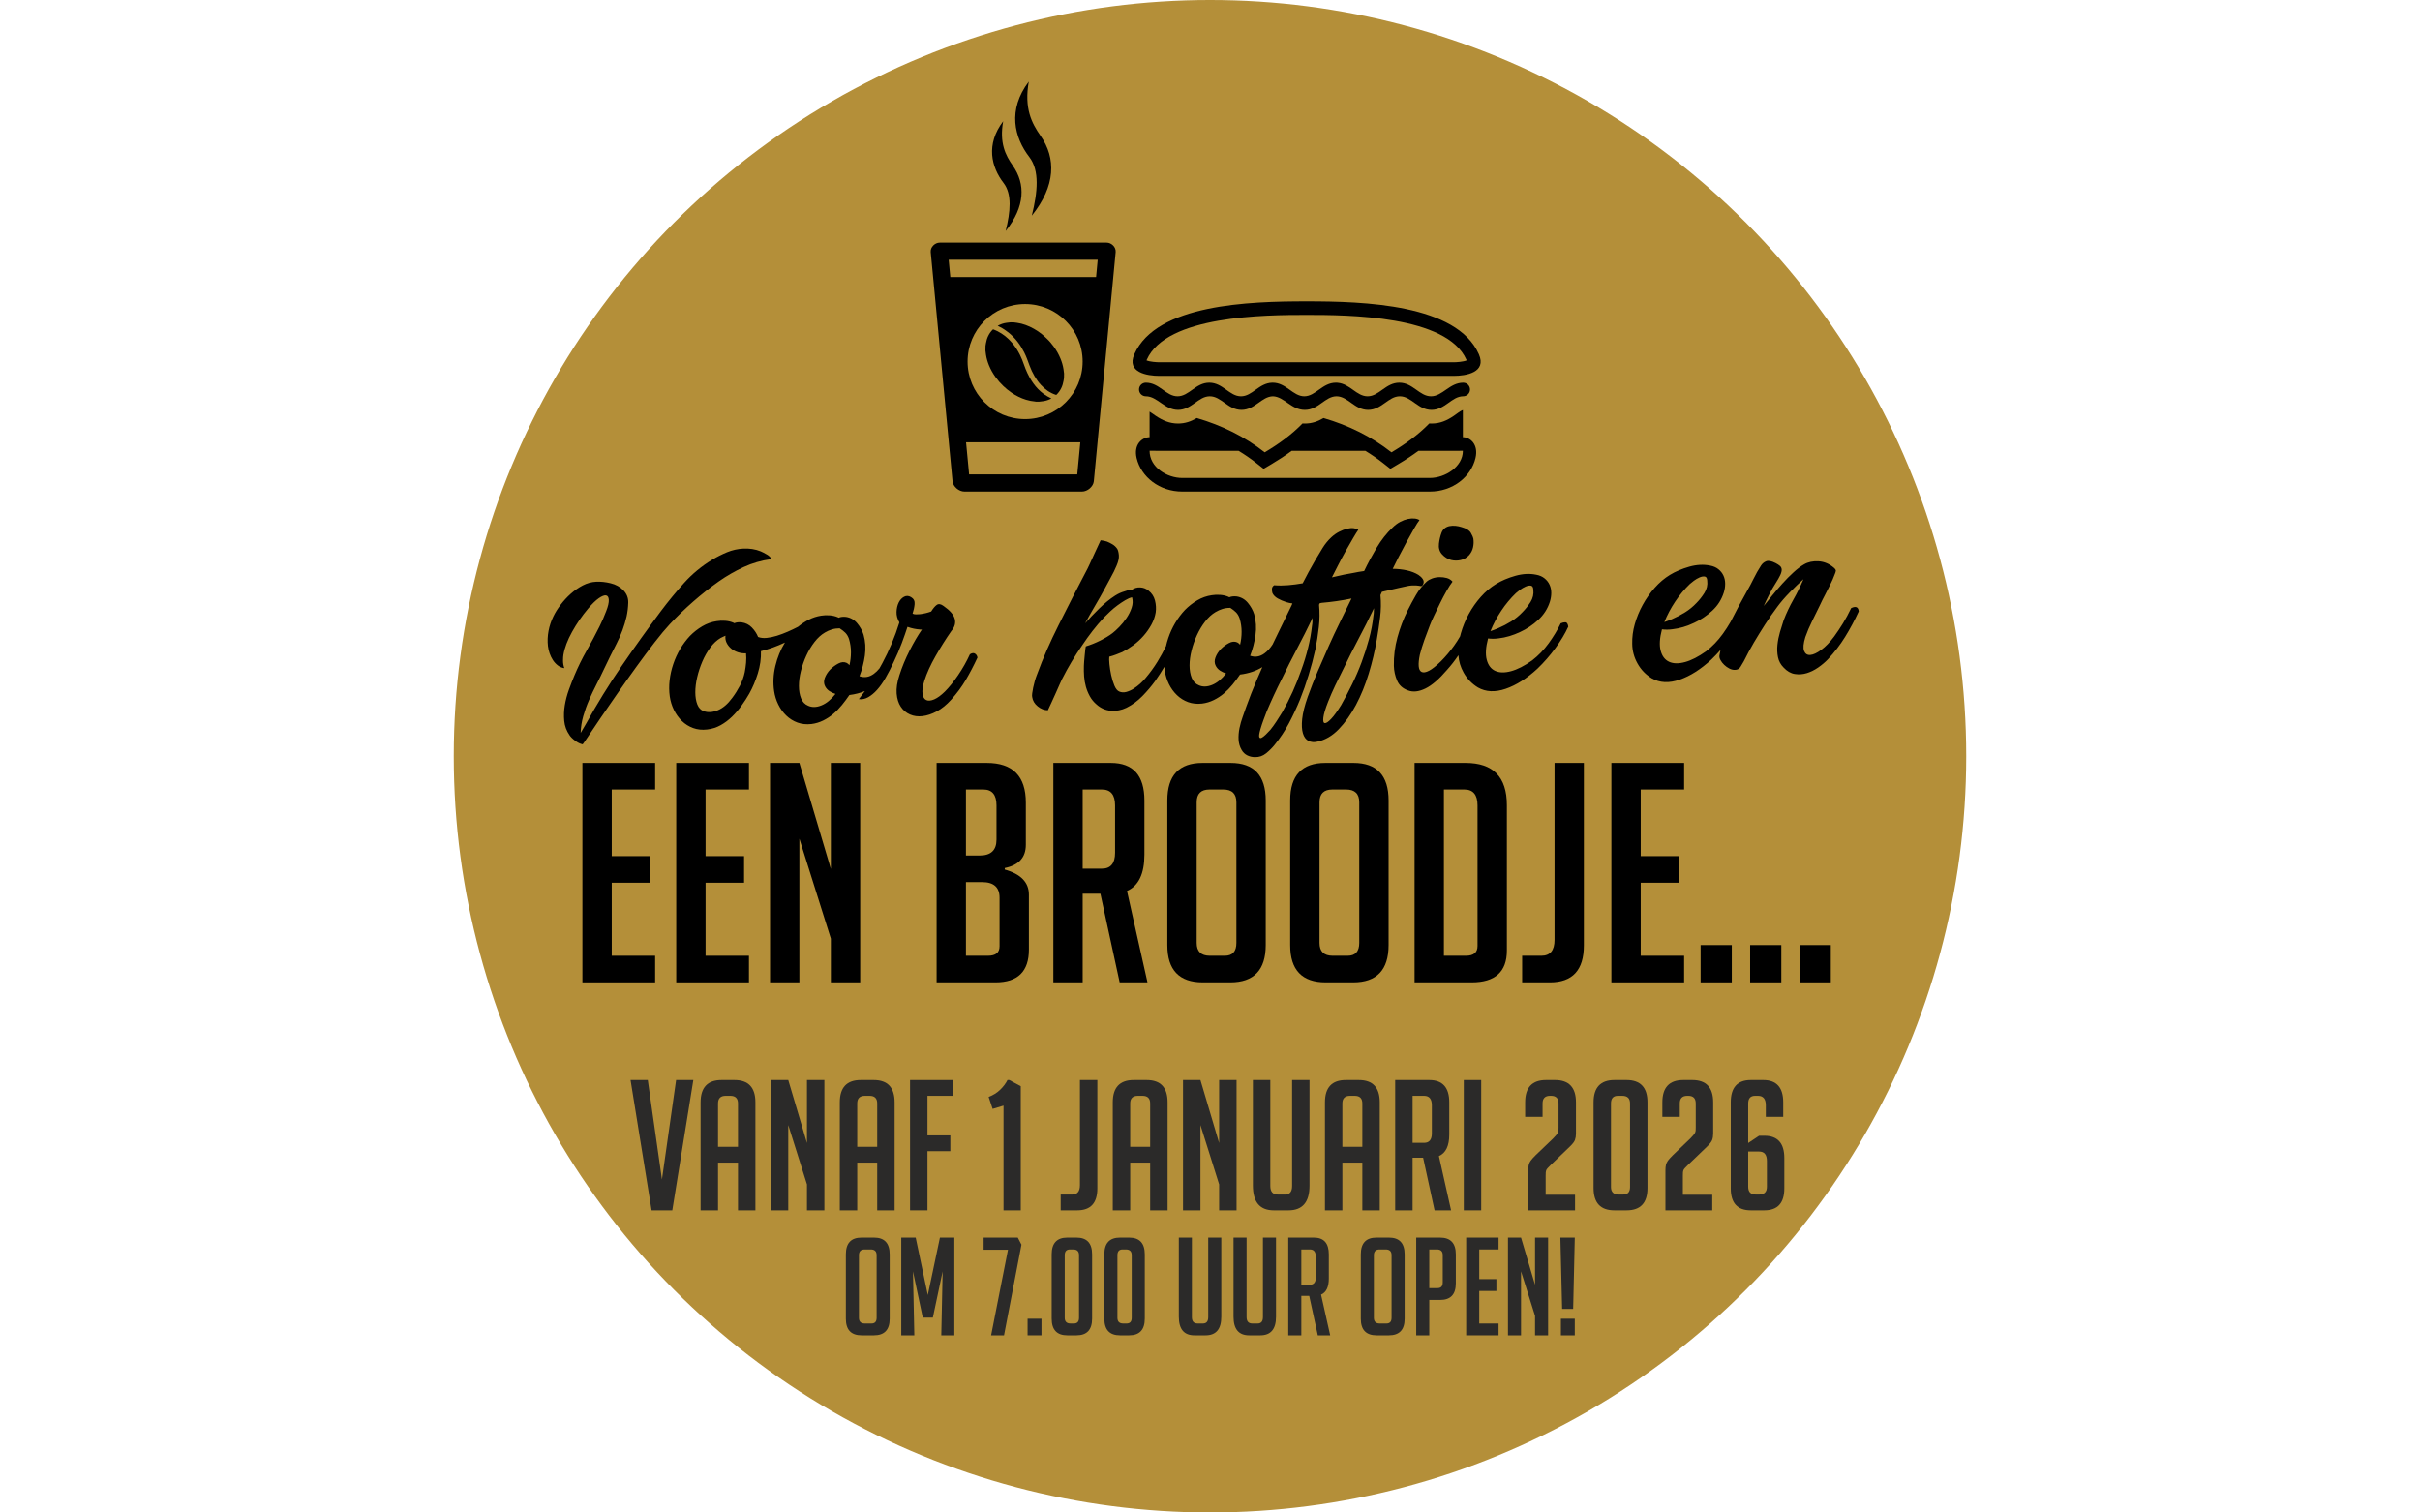 <?xml version="1.0" encoding="UTF-8"?>
<!DOCTYPE svg PUBLIC "-//W3C//DTD SVG 1.1//EN" "http://www.w3.org/Graphics/SVG/1.1/DTD/svg11.dtd">
<!-- Creator: CorelDRAW -->
<svg xmlns="http://www.w3.org/2000/svg" xml:space="preserve" width="400px" height="250px" version="1.1" style="shape-rendering:geometricPrecision; text-rendering:geometricPrecision; image-rendering:optimizeQuality; fill-rule:evenodd; clip-rule:evenodd"
viewBox="0 0 228.571 142.857"
 xmlns:xlink="http://www.w3.org/1999/xlink"
 xmlns:xodm="http://www.corel.com/coreldraw/odm/2003">
 <defs>
  <style type="text/css">
   <![CDATA[
    .fil4 {fill:none}
    .fil2 {fill:black}
    .fil0 {fill:#B48F39}
    .fil3 {fill:#2B2A29;fill-rule:nonzero}
    .fil1 {fill:black;fill-rule:nonzero}
   ]]>
  </style>
 </defs>
 <g id="Laag_x0020_1">
  <g id="_2046392180800">
   <g>
    <circle class="fil0" cx="114.285" cy="71.428" r="71.428"/>
    <polygon class="fil1" points="55.008,92.784 55.008,72.059 61.878,72.059 61.878,74.57 57.779,74.57 57.779,80.863 61.416,80.863 61.416,83.374 57.779,83.374 57.779,90.272 61.878,90.272 61.878,92.784 "/>
    <polygon id="_1" class="fil1" points="63.87,92.784 63.87,72.059 70.739,72.059 70.739,74.57 66.641,74.57 66.641,80.863 70.278,80.863 70.278,83.374 66.641,83.374 66.641,90.272 70.739,90.272 70.739,92.784 "/>
    <polygon id="_2" class="fil1" points="78.475,82.075 78.475,72.059 81.246,72.059 81.246,92.784 78.475,92.784 78.475,88.656 75.502,79.217 75.502,92.784 72.731,92.784 72.731,72.059 75.502,72.059 "/>
    <path id="_3" class="fil1" d="M94.9 82.132c1.52,0.424 2.28,1.213 2.28,2.368l0 5.195c0,2.059 -1.049,3.089 -3.146,3.089l-5.571 0 0 -20.725 4.734 0c2.463,0 3.694,1.25 3.694,3.752l0 3.983c0,1.194 -0.664,1.925 -1.991,2.194l0 0.144zm-3.666 8.14l2.078 0c0.731,0 1.097,-0.298 1.097,-0.894l0 -4.59c0,-0.981 -0.549,-1.472 -1.645,-1.472l-1.53 0 0 6.956zm0 -9.467l1.299 0c1.058,0 1.587,-0.501 1.587,-1.501l0 -3.233c0,-1.001 -0.414,-1.501 -1.241,-1.501l-1.645 0 0 6.235z"/>
    <path id="_4" class="fil1" d="M99.489 72.059l5.427 0c2.117,0 3.175,1.183 3.175,3.55l0 5.109c0,1.809 -0.549,2.954 -1.645,3.435l1.934 8.631 -2.627 0 -1.819 -8.371 -1.674 0 0 8.371 -2.771 0 0 -20.725zm2.771 9.987l1.819 0c0.827,0 1.241,-0.5 1.241,-1.501l0 -4.474c0,-1.001 -0.414,-1.501 -1.241,-1.501l-1.819 0 0 7.476z"/>
    <path id="_5" class="fil1" d="M113.604 92.784c-2.232,0 -3.348,-1.174 -3.348,-3.522l0 -13.653c0,-2.367 1.106,-3.55 3.319,-3.55l2.656 0c2.213,0 3.319,1.183 3.319,3.55l0 13.653c0,2.348 -1.116,3.522 -3.348,3.522l-2.598 0zm0.664 -2.512l1.414 0c0.732,0 1.097,-0.404 1.097,-1.212l0 -13.278c0,-0.808 -0.413,-1.212 -1.241,-1.212l-1.299 0c-0.808,0 -1.212,0.404 -1.212,1.212l0 13.278c0,0.808 0.414,1.212 1.241,1.212z"/>
    <path id="_6" class="fil1" d="M125.208 92.784c-2.232,0 -3.349,-1.174 -3.349,-3.522l0 -13.653c0,-2.367 1.107,-3.55 3.32,-3.55l2.656 0c2.213,0 3.319,1.183 3.319,3.55l0 13.653c0,2.348 -1.116,3.522 -3.348,3.522l-2.598 0zm0.664 -2.512l1.414 0c0.731,0 1.097,-0.404 1.097,-1.212l0 -13.278c0,-0.808 -0.414,-1.212 -1.241,-1.212l-1.299 0c-0.808,0 -1.213,0.404 -1.213,1.212l0 13.278c0,0.808 0.414,1.212 1.242,1.212z"/>
    <path id="_7" class="fil1" d="M133.608 92.784l0 -20.725 4.82 0c2.598,0 3.897,1.327 3.897,3.983l0 13.74c0,2.001 -1.107,3.002 -3.32,3.002l-5.397 0zm2.771 -2.512l2.078 0c0.731,0 1.097,-0.307 1.097,-0.923l0 -13.278c0,-1.001 -0.414,-1.501 -1.241,-1.501l-1.934 0 0 15.702z"/>
    <path id="_8" class="fil1" d="M143.768 90.272l1.819 0c0.827,0 1.241,-0.5 1.241,-1.5l0 -16.713 2.771 0 0 17.232c0,2.329 -1.068,3.493 -3.204,3.493l-2.627 0 0 -2.512z"/>
    <polygon id="_9" class="fil1" points="152.197,92.784 152.197,72.059 159.067,72.059 159.067,74.57 154.968,74.57 154.968,80.863 158.605,80.863 158.605,83.374 154.968,83.374 154.968,90.272 159.067,90.272 159.067,92.784 "/>
    <polygon id="_10" class="fil1" points="163.57,89.262 163.57,92.784 160.625,92.784 160.625,89.262 "/>
    <polygon id="_11" class="fil1" points="168.246,89.262 168.246,92.784 165.302,92.784 165.302,89.262 "/>
    <polygon id="_12" class="fil1" points="172.922,89.262 172.922,92.784 169.978,92.784 169.978,89.262 "/>
    <g>
     <path class="fil1" d="M78.419 63.231c0.235,-0.23 0.491,-0.418 0.767,-0.563 0.276,-0.146 0.533,-0.166 0.771,-0.063 0.104,0.053 0.196,0.128 0.274,0.226 0.095,-0.398 0.143,-0.807 0.142,-1.229 0,-0.422 -0.062,-0.84 -0.186,-1.256 -0.085,-0.242 -0.2,-0.436 -0.346,-0.581 -0.146,-0.145 -0.324,-0.285 -0.535,-0.42 -0.262,0 -0.507,0.034 -0.736,0.104 -0.229,0.071 -0.449,0.169 -0.661,0.297 -0.353,0.207 -0.679,0.504 -0.978,0.891 -0.3,0.387 -0.558,0.815 -0.773,1.284 -0.216,0.469 -0.386,0.955 -0.513,1.456 -0.126,0.501 -0.189,0.973 -0.187,1.417 0.001,0.443 0.069,0.832 0.203,1.167 0.134,0.335 0.357,0.567 0.669,0.696 0.372,0.169 0.793,0.158 1.263,-0.034 0.47,-0.192 0.909,-0.553 1.318,-1.083 -0.207,-0.062 -0.397,-0.15 -0.57,-0.265 -0.174,-0.114 -0.309,-0.263 -0.406,-0.447 -0.128,-0.241 -0.139,-0.506 -0.031,-0.795 0.109,-0.289 0.281,-0.557 0.515,-0.802zm-8.079 0.271c0.057,-0.294 0.099,-0.594 0.127,-0.901 0.027,-0.307 0.026,-0.605 -0.003,-0.894 -0.261,0.013 -0.518,-0.02 -0.769,-0.102 -0.252,-0.081 -0.469,-0.201 -0.652,-0.358 -0.182,-0.158 -0.323,-0.34 -0.421,-0.545 -0.098,-0.206 -0.131,-0.426 -0.1,-0.66 -0.085,0.033 -0.167,0.07 -0.245,0.11 -0.078,0.041 -0.152,0.078 -0.223,0.11 -0.353,0.208 -0.675,0.508 -0.967,0.902 -0.293,0.393 -0.542,0.832 -0.749,1.315 -0.208,0.484 -0.371,0.98 -0.49,1.488 -0.119,0.508 -0.177,0.983 -0.176,1.427 0.002,0.443 0.065,0.825 0.191,1.146 0.126,0.321 0.33,0.532 0.611,0.633 0.4,0.139 0.842,0.109 1.326,-0.091 0.484,-0.2 0.937,-0.587 1.357,-1.162 0.272,-0.363 0.514,-0.747 0.725,-1.15 0.212,-0.404 0.364,-0.827 0.458,-1.268zm10.778 2.533c0.197,-0.251 0.388,-0.506 0.575,-0.765 -0.441,0.183 -0.93,0.308 -1.468,0.376 -0.216,0.316 -0.45,0.63 -0.703,0.942 -0.253,0.311 -0.525,0.591 -0.818,0.839 -0.292,0.248 -0.612,0.457 -0.959,0.628 -0.348,0.171 -0.716,0.282 -1.107,0.331 -0.477,0.054 -0.915,0.008 -1.316,-0.138 -0.4,-0.147 -0.753,-0.368 -1.06,-0.665 -0.306,-0.296 -0.557,-0.643 -0.752,-1.04 -0.196,-0.397 -0.327,-0.819 -0.394,-1.267 -0.114,-0.779 -0.075,-1.57 0.116,-2.373 0.19,-0.802 0.493,-1.542 0.909,-2.218 -0.384,0.18 -0.764,0.338 -1.143,0.475 -0.378,0.136 -0.754,0.25 -1.127,0.342 0.022,0.697 -0.076,1.397 -0.294,2.099 -0.217,0.702 -0.486,1.338 -0.805,1.907 -0.213,0.375 -0.455,0.751 -0.726,1.129 -0.271,0.378 -0.573,0.728 -0.905,1.051 -0.332,0.323 -0.693,0.593 -1.081,0.809 -0.389,0.217 -0.814,0.352 -1.277,0.405 -0.477,0.055 -0.916,0.008 -1.316,-0.138 -0.4,-0.146 -0.754,-0.368 -1.06,-0.664 -0.307,-0.297 -0.557,-0.644 -0.753,-1.041 -0.195,-0.397 -0.326,-0.819 -0.393,-1.266 -0.071,-0.505 -0.076,-1.018 -0.016,-1.537 0.06,-0.52 0.175,-1.031 0.346,-1.535 0.169,-0.503 0.388,-0.98 0.655,-1.43 0.268,-0.45 0.573,-0.859 0.918,-1.226 0.345,-0.353 0.732,-0.657 1.163,-0.912 0.43,-0.255 0.89,-0.418 1.381,-0.487 0.245,-0.042 0.51,-0.052 0.795,-0.031 0.285,0.022 0.546,0.084 0.784,0.188l0.068 0.04c0.185,-0.082 0.416,-0.109 0.694,-0.08 0.381,0.053 0.702,0.215 0.963,0.484 0.262,0.27 0.459,0.569 0.592,0.897 0.238,0.089 0.508,0.118 0.812,0.088 0.304,-0.031 0.624,-0.098 0.96,-0.203 0.337,-0.105 0.675,-0.232 1.017,-0.381 0.341,-0.149 0.667,-0.304 0.979,-0.466 0.321,-0.264 0.661,-0.489 1.023,-0.675 0.361,-0.186 0.75,-0.312 1.169,-0.377 0.245,-0.042 0.51,-0.053 0.794,-0.031 0.285,0.021 0.546,0.084 0.785,0.188l0.067 0.04c0.185,-0.082 0.416,-0.109 0.694,-0.08 0.425,0.065 0.777,0.265 1.057,0.599 0.279,0.334 0.48,0.695 0.602,1.081 0.178,0.631 0.22,1.287 0.125,1.968 -0.096,0.681 -0.265,1.333 -0.509,1.957 0.475,0.164 0.925,0.09 1.352,-0.224 0.191,-0.139 0.368,-0.311 0.534,-0.516 0.093,-0.164 0.185,-0.33 0.275,-0.497 0.649,-1.204 1.186,-2.487 1.609,-3.847 -0.192,-0.325 -0.282,-0.654 -0.27,-0.989 0.011,-0.336 0.08,-0.63 0.204,-0.884 0.125,-0.254 0.294,-0.437 0.506,-0.55 0.212,-0.113 0.431,-0.102 0.656,0.031 0.255,0.147 0.369,0.37 0.341,0.669 -0.028,0.3 -0.093,0.598 -0.193,0.894 0.104,0.053 0.225,0.076 0.363,0.068 0.138,-0.007 0.258,-0.013 0.359,-0.018 0.376,-0.049 0.72,-0.133 1.034,-0.251 0.188,-0.301 0.366,-0.51 0.534,-0.628 0.169,-0.118 0.382,-0.082 0.639,0.108 0.603,0.42 0.956,0.827 1.056,1.221 0.101,0.395 -0.006,0.775 -0.322,1.141 -0.514,0.739 -1.01,1.529 -1.49,2.368 -0.479,0.84 -0.832,1.615 -1.056,2.325 -0.162,0.517 -0.22,0.931 -0.175,1.241 0.045,0.311 0.165,0.508 0.358,0.592 0.194,0.085 0.443,0.061 0.749,-0.071 0.306,-0.133 0.638,-0.376 0.998,-0.729 0.401,-0.399 0.818,-0.916 1.25,-1.549 0.432,-0.634 0.805,-1.293 1.118,-1.978 0.197,-0.127 0.359,-0.147 0.487,-0.059 0.129,0.088 0.204,0.211 0.227,0.37 -0.353,0.76 -0.72,1.463 -1.1,2.109 -0.381,0.645 -0.839,1.265 -1.375,1.86 -0.44,0.489 -0.893,0.858 -1.36,1.108 -0.467,0.25 -0.917,0.401 -1.351,0.452 -0.433,0.052 -0.829,0 -1.186,-0.156 -0.357,-0.155 -0.646,-0.398 -0.867,-0.729 -0.221,-0.33 -0.352,-0.745 -0.393,-1.244 -0.04,-0.5 0.046,-1.075 0.259,-1.726 0.25,-0.784 0.572,-1.565 0.968,-2.342 0.396,-0.777 0.783,-1.437 1.161,-1.98 -0.116,0.006 -0.196,0.003 -0.24,-0.01 -0.131,-0.007 -0.3,-0.031 -0.506,-0.071 -0.205,-0.04 -0.412,-0.099 -0.619,-0.175 -0.138,0.429 -0.315,0.936 -0.532,1.522 -0.216,0.586 -0.475,1.192 -0.777,1.819 -0.248,0.537 -0.502,1.03 -0.762,1.48 -0.26,0.45 -0.528,0.827 -0.802,1.132 -0.275,0.306 -0.558,0.539 -0.847,0.699 -0.29,0.161 -0.582,0.22 -0.875,0.177zm-9.261 -13.956c0.06,0.026 0.142,0.065 0.246,0.118 0.105,0.052 0.213,0.112 0.326,0.179 0.113,0.067 0.207,0.138 0.284,0.214 0.077,0.076 0.117,0.15 0.121,0.223 -0.91,0.12 -1.774,0.369 -2.59,0.746 -0.817,0.378 -1.597,0.826 -2.34,1.345 -0.842,0.596 -1.652,1.235 -2.43,1.916 -0.779,0.681 -1.52,1.396 -2.222,2.145 -0.399,0.428 -0.875,0.999 -1.427,1.711 -0.551,0.712 -1.122,1.477 -1.712,2.293 -0.59,0.816 -1.179,1.647 -1.767,2.492 -0.589,0.846 -1.119,1.615 -1.592,2.309 -0.473,0.694 -0.864,1.274 -1.174,1.741 -0.31,0.467 -0.492,0.732 -0.547,0.793 -0.236,-0.046 -0.478,-0.164 -0.728,-0.355 -0.25,-0.19 -0.423,-0.363 -0.518,-0.518 -0.283,-0.407 -0.448,-0.853 -0.495,-1.338 -0.048,-0.484 -0.03,-0.976 0.053,-1.475 0.083,-0.499 0.213,-0.993 0.391,-1.482 0.178,-0.489 0.351,-0.935 0.519,-1.336 0.336,-0.803 0.718,-1.58 1.144,-2.329 0.426,-0.75 0.836,-1.52 1.231,-2.311 0.224,-0.448 0.432,-0.925 0.623,-1.429 0.18,-0.461 0.263,-0.818 0.249,-1.071 -0.013,-0.254 -0.1,-0.395 -0.262,-0.423 -0.161,-0.028 -0.389,0.06 -0.684,0.265 -0.294,0.204 -0.633,0.535 -1.017,0.991 -0.575,0.685 -1.078,1.417 -1.51,2.195 -0.432,0.779 -0.703,1.499 -0.814,2.159 -0.023,0.118 -0.035,0.3 -0.037,0.548 -0.001,0.247 0.04,0.485 0.125,0.713 -0.235,-0.031 -0.443,-0.119 -0.625,-0.262 -0.182,-0.143 -0.336,-0.313 -0.463,-0.51 -0.126,-0.197 -0.229,-0.41 -0.306,-0.638 -0.077,-0.229 -0.129,-0.452 -0.155,-0.669 -0.054,-0.477 -0.035,-0.954 0.056,-1.431 0.091,-0.478 0.242,-0.933 0.452,-1.366 0.17,-0.358 0.398,-0.726 0.684,-1.105 0.285,-0.378 0.605,-0.726 0.96,-1.043 0.354,-0.316 0.733,-0.58 1.136,-0.79 0.404,-0.21 0.823,-0.327 1.258,-0.349 0.435,-0.023 0.896,0.025 1.382,0.145 0.486,0.12 0.883,0.339 1.191,0.658 0.323,0.332 0.478,0.724 0.465,1.175 -0.013,0.452 -0.066,0.891 -0.16,1.318 -0.202,0.868 -0.514,1.714 -0.936,2.536 -0.423,0.822 -0.823,1.635 -1.203,2.44 -0.222,0.477 -0.459,0.959 -0.71,1.445 -0.25,0.486 -0.483,0.974 -0.697,1.465 -0.215,0.491 -0.395,0.995 -0.543,1.512 -0.147,0.517 -0.229,1.037 -0.245,1.562l0.001 0.022 0.501 -0.856c1.036,-1.872 2.155,-3.687 3.357,-5.444 1.203,-1.757 2.443,-3.491 3.72,-5.202 0.693,-0.923 1.425,-1.812 2.194,-2.667 0.77,-0.855 1.655,-1.585 2.656,-2.19 0.452,-0.271 0.919,-0.506 1.403,-0.706 0.484,-0.2 0.994,-0.314 1.531,-0.342 0.29,-0.015 0.575,-0.001 0.853,0.042 0.279,0.044 0.544,0.117 0.797,0.221z"/>
     <path class="fil1" d="M143.182 56.02c-0.512,0.492 -0.974,1.047 -1.385,1.665 -0.411,0.618 -0.752,1.261 -1.022,1.929 0.214,-0.069 0.456,-0.162 0.727,-0.278 0.426,-0.182 0.837,-0.396 1.231,-0.642 0.395,-0.247 0.75,-0.538 1.067,-0.874 0.276,-0.277 0.529,-0.595 0.757,-0.956 0.228,-0.361 0.317,-0.751 0.266,-1.17 -0.012,-0.233 -0.091,-0.359 -0.238,-0.381 -0.147,-0.021 -0.312,0.01 -0.497,0.092 -0.185,0.082 -0.361,0.186 -0.529,0.311 -0.168,0.125 -0.294,0.226 -0.377,0.304zm-6.119 -3.127c-0.325,-0.084 -0.61,-0.262 -0.857,-0.533 -0.247,-0.27 -0.345,-0.611 -0.294,-1.021 0.04,-0.351 0.12,-0.69 0.241,-1.016 0.122,-0.326 0.361,-0.535 0.72,-0.626 0.202,-0.04 0.401,-0.051 0.599,-0.032 0.197,0.019 0.392,0.06 0.584,0.122 0.443,0.122 0.732,0.304 0.868,0.544 0.137,0.24 0.215,0.418 0.236,0.533 0.044,0.288 0.033,0.573 -0.032,0.852 -0.065,0.28 -0.194,0.527 -0.387,0.74 -0.22,0.23 -0.482,0.378 -0.783,0.445 -0.302,0.067 -0.601,0.064 -0.895,-0.008zm-10.387 13.699c0.346,-0.614 0.687,-1.261 1.022,-1.94 0.336,-0.68 0.637,-1.379 0.905,-2.098 0.267,-0.72 0.502,-1.452 0.703,-2.197 0.201,-0.745 0.34,-1.483 0.418,-2.214 0.023,-0.118 0.035,-0.235 0.036,-0.351 0.002,-0.117 0.006,-0.233 0.015,-0.35 -0.472,0.985 -0.96,1.952 -1.463,2.902 -0.503,0.95 -0.99,1.917 -1.462,2.902 -0.25,0.493 -0.497,0.993 -0.739,1.5 -0.243,0.507 -0.467,1.021 -0.672,1.54 -0.257,0.654 -0.405,1.149 -0.446,1.485 -0.041,0.337 0.005,0.513 0.137,0.528 0.131,0.015 0.332,-0.119 0.6,-0.403 0.269,-0.283 0.584,-0.717 0.946,-1.304zm-3.772 -3.292c0.255,-0.697 0.469,-1.396 0.643,-2.096 0.174,-0.7 0.3,-1.415 0.379,-2.146 0.022,-0.118 0.035,-0.235 0.036,-0.351 0.001,-0.117 0.006,-0.233 0.014,-0.35 -0.472,0.984 -0.959,1.952 -1.462,2.902 -0.503,0.949 -0.99,1.917 -1.462,2.901 -0.251,0.493 -0.494,0.993 -0.729,1.5 -0.235,0.507 -0.463,1.021 -0.683,1.541 -0.102,0.267 -0.204,0.538 -0.306,0.813 -0.102,0.274 -0.196,0.559 -0.283,0.854 -0.11,0.384 -0.148,0.63 -0.114,0.737 0.035,0.107 0.106,0.136 0.212,0.087 0.107,-0.049 0.239,-0.151 0.399,-0.304 0.159,-0.154 0.307,-0.307 0.444,-0.46 0.205,-0.258 0.398,-0.526 0.58,-0.805 0.182,-0.278 0.36,-0.56 0.534,-0.846 0.719,-1.259 1.319,-2.585 1.798,-3.977zm-7.587 -2.002c0.235,-0.231 0.49,-0.419 0.766,-0.564 0.276,-0.145 0.534,-0.166 0.772,-0.062 0.104,0.052 0.195,0.128 0.273,0.225 0.096,-0.397 0.143,-0.807 0.143,-1.229 0,-0.422 -0.062,-0.84 -0.186,-1.255 -0.085,-0.243 -0.201,-0.437 -0.346,-0.582 -0.146,-0.145 -0.324,-0.285 -0.535,-0.419 -0.262,-0.001 -0.507,0.033 -0.737,0.103 -0.228,0.071 -0.449,0.17 -0.66,0.297 -0.353,0.208 -0.679,0.505 -0.979,0.891 -0.299,0.387 -0.557,0.815 -0.772,1.284 -0.216,0.47 -0.387,0.955 -0.513,1.456 -0.127,0.501 -0.189,0.973 -0.188,1.417 0.002,0.443 0.069,0.833 0.203,1.167 0.134,0.335 0.357,0.567 0.669,0.696 0.373,0.17 0.794,0.158 1.264,-0.033 0.47,-0.192 0.909,-0.553 1.317,-1.084 -0.206,-0.062 -0.396,-0.15 -0.57,-0.264 -0.173,-0.115 -0.308,-0.264 -0.405,-0.448 -0.129,-0.241 -0.139,-0.506 -0.03,-0.795 0.108,-0.289 0.279,-0.556 0.514,-0.801zm26.213 -1.003c-0.159,0.023 -0.322,0.035 -0.489,0.036 -0.167,0.002 -0.331,-0.008 -0.492,-0.029 -0.219,0.826 -0.26,1.498 -0.124,2.014 0.136,0.516 0.402,0.866 0.797,1.049 0.395,0.183 0.894,0.193 1.496,0.031 0.602,-0.163 1.268,-0.503 1.997,-1.021 0.587,-0.453 1.108,-0.993 1.562,-1.62 0.455,-0.628 0.833,-1.254 1.134,-1.881 0.157,-0.067 0.304,-0.1 0.442,-0.1 0.138,0 0.229,0.138 0.273,0.411 -0.3,0.656 -0.705,1.332 -1.214,2.027 -0.509,0.696 -1.075,1.344 -1.698,1.944 -0.999,0.925 -1.998,1.559 -2.998,1.902 -1,0.343 -1.875,0.302 -2.624,-0.124 -0.571,-0.348 -1.021,-0.816 -1.35,-1.402 -0.292,-0.521 -0.457,-1.069 -0.493,-1.644 -0.33,0.492 -0.69,0.955 -1.08,1.388 -0.74,0.868 -1.419,1.453 -2.035,1.754 -0.617,0.301 -1.163,0.363 -1.638,0.184 -0.504,-0.177 -0.851,-0.49 -1.042,-0.938 -0.19,-0.448 -0.291,-0.912 -0.302,-1.391 -0.018,-0.901 0.095,-1.798 0.339,-2.69 0.244,-0.893 0.564,-1.735 0.959,-2.527 0.237,-0.477 0.498,-0.964 0.785,-1.459 0.287,-0.495 0.624,-0.92 1.013,-1.275 0.139,-0.123 0.316,-0.223 0.53,-0.3 0.214,-0.077 0.441,-0.118 0.68,-0.123 0.24,-0.005 0.471,0.023 0.692,0.084 0.221,0.061 0.402,0.175 0.542,0.342 -0.164,0.212 -0.352,0.506 -0.565,0.881 -0.213,0.374 -0.418,0.763 -0.615,1.166 -0.197,0.403 -0.384,0.791 -0.561,1.164 -0.177,0.373 -0.31,0.678 -0.399,0.915 -0.18,0.461 -0.352,0.921 -0.517,1.38 -0.165,0.46 -0.308,0.925 -0.429,1.397 -0.093,0.441 -0.128,0.803 -0.106,1.085 0.022,0.283 0.115,0.463 0.279,0.542 0.164,0.079 0.395,0.041 0.692,-0.112 0.298,-0.154 0.674,-0.454 1.131,-0.9 0.442,-0.445 0.853,-0.932 1.233,-1.461 0.208,-0.29 0.398,-0.586 0.571,-0.888 0.023,-0.096 0.048,-0.193 0.076,-0.291 0.178,-0.627 0.426,-1.233 0.744,-1.817 0.319,-0.584 0.698,-1.123 1.137,-1.619 0.44,-0.496 0.92,-0.903 1.442,-1.221 0.521,-0.318 1.129,-0.575 1.824,-0.772 0.695,-0.196 1.352,-0.231 1.969,-0.103 0.309,0.057 0.569,0.17 0.782,0.341 0.212,0.171 0.372,0.373 0.479,0.607 0.107,0.235 0.16,0.49 0.16,0.766 0,0.277 -0.044,0.555 -0.131,0.836 -0.212,0.666 -0.579,1.238 -1.099,1.716 -0.52,0.478 -1.086,0.857 -1.697,1.136 -0.681,0.326 -1.368,0.53 -2.062,0.61zm-31.555 2.69c-0.269,0.452 -0.558,0.9 -0.87,1.343 -0.352,0.484 -0.753,0.956 -1.202,1.416 -0.448,0.46 -0.949,0.828 -1.502,1.104 -0.468,0.228 -0.957,0.323 -1.468,0.284 -0.511,-0.039 -0.965,-0.237 -1.362,-0.594 -0.259,-0.219 -0.468,-0.474 -0.629,-0.763 -0.161,-0.29 -0.286,-0.593 -0.375,-0.908 -0.089,-0.315 -0.146,-0.639 -0.171,-0.972 -0.024,-0.334 -0.031,-0.668 -0.02,-1.003 -0.003,-0.073 0.004,-0.207 0.023,-0.405 0.019,-0.197 0.037,-0.398 0.055,-0.603 0.019,-0.204 0.038,-0.39 0.058,-0.559 0.021,-0.168 0.038,-0.26 0.051,-0.275 0.458,-0.141 0.914,-0.324 1.368,-0.552 0.453,-0.227 0.834,-0.458 1.141,-0.692 0.182,-0.141 0.397,-0.337 0.646,-0.591 0.248,-0.252 0.477,-0.533 0.686,-0.843 0.21,-0.309 0.371,-0.633 0.484,-0.974 0.113,-0.34 0.125,-0.668 0.036,-0.984 -0.187,0.04 -0.401,0.131 -0.64,0.274 -0.24,0.143 -0.483,0.305 -0.728,0.485 -0.245,0.18 -0.478,0.374 -0.7,0.583 -0.222,0.207 -0.415,0.396 -0.581,0.564 -0.386,0.413 -0.749,0.84 -1.09,1.279 -0.34,0.44 -0.665,0.893 -0.975,1.36 -0.704,1.011 -1.339,2.077 -1.905,3.198 -0.04,0.075 -0.115,0.239 -0.225,0.492 -0.111,0.253 -0.234,0.532 -0.371,0.837 -0.137,0.305 -0.273,0.607 -0.411,0.905 -0.137,0.298 -0.244,0.529 -0.323,0.693 -0.334,0.003 -0.654,-0.118 -0.957,-0.364 -0.304,-0.246 -0.48,-0.542 -0.527,-0.889 -0.018,-0.071 -0.017,-0.188 0.003,-0.349 0.021,-0.161 0.052,-0.341 0.092,-0.539 0.041,-0.199 0.092,-0.405 0.153,-0.619 0.062,-0.214 0.131,-0.418 0.208,-0.611 0.293,-0.801 0.608,-1.584 0.946,-2.351 0.338,-0.767 0.698,-1.531 1.08,-2.293l1.403 -2.778 1.189 -2.288c0.093,-0.165 0.215,-0.411 0.365,-0.739 0.15,-0.328 0.303,-0.663 0.46,-1.006 0.169,-0.387 0.358,-0.796 0.568,-1.229 0.205,0.018 0.403,0.059 0.595,0.121 0.164,0.064 0.336,0.15 0.516,0.257 0.18,0.107 0.333,0.251 0.459,0.434 0.08,0.141 0.131,0.346 0.152,0.614 0.021,0.268 -0.053,0.595 -0.221,0.982 -0.155,0.372 -0.333,0.734 -0.533,1.086 -0.199,0.352 -0.391,0.708 -0.576,1.067 -0.265,0.493 -0.575,1.04 -0.929,1.641 -0.354,0.6 -0.663,1.147 -0.928,1.641 0.384,-0.442 0.829,-0.909 1.334,-1.401 0.505,-0.492 1.003,-0.896 1.496,-1.213 0.042,-0.031 0.123,-0.079 0.243,-0.143 0.12,-0.065 0.259,-0.127 0.416,-0.186 0.157,-0.059 0.318,-0.111 0.483,-0.156 0.165,-0.045 0.305,-0.063 0.422,-0.055 0.238,-0.172 0.507,-0.252 0.806,-0.238 0.299,0.013 0.562,0.116 0.79,0.307 0.303,0.232 0.505,0.537 0.605,0.918 0.099,0.38 0.123,0.76 0.07,1.141 -0.066,0.396 -0.202,0.782 -0.408,1.156 -0.206,0.374 -0.453,0.726 -0.741,1.053 -0.288,0.328 -0.607,0.621 -0.958,0.88 -0.35,0.258 -0.702,0.476 -1.056,0.655 -0.199,0.083 -0.399,0.163 -0.598,0.238 -0.2,0.076 -0.407,0.142 -0.623,0.197 -0.022,0.132 -0.017,0.364 0.015,0.697 0.032,0.333 0.086,0.679 0.164,1.039 0.076,0.359 0.177,0.688 0.302,0.987 0.125,0.299 0.277,0.487 0.455,0.565 0.209,0.091 0.431,0.105 0.668,0.042 0.236,-0.064 0.467,-0.167 0.693,-0.309 0.225,-0.143 0.434,-0.303 0.629,-0.48 0.194,-0.178 0.36,-0.35 0.496,-0.517 0.425,-0.503 0.801,-1.02 1.13,-1.554 0.288,-0.469 0.556,-0.957 0.804,-1.463 0.057,-0.256 0.129,-0.509 0.214,-0.761 0.169,-0.503 0.388,-0.98 0.655,-1.431 0.268,-0.45 0.573,-0.859 0.918,-1.226 0.345,-0.352 0.733,-0.656 1.163,-0.911 0.43,-0.255 0.891,-0.418 1.381,-0.487 0.245,-0.042 0.51,-0.052 0.795,-0.031 0.285,0.021 0.546,0.084 0.784,0.188l0.068 0.04c0.185,-0.082 0.416,-0.109 0.694,-0.08 0.425,0.065 0.777,0.265 1.057,0.599 0.279,0.335 0.48,0.695 0.602,1.081 0.178,0.631 0.22,1.287 0.125,1.968 -0.096,0.681 -0.265,1.334 -0.509,1.957 0.474,0.164 0.925,0.09 1.352,-0.223 0.284,-0.209 0.541,-0.49 0.77,-0.845 0.204,-0.433 0.412,-0.863 0.624,-1.29 0.387,-0.784 0.771,-1.571 1.152,-2.362l0.097 -0.223c-0.102,-0.009 -0.201,-0.026 -0.297,-0.05 -0.096,-0.024 -0.188,-0.048 -0.277,-0.073 -0.31,-0.1 -0.582,-0.216 -0.814,-0.35 -0.232,-0.133 -0.397,-0.299 -0.495,-0.497 -0.035,-0.1 -0.052,-0.227 -0.053,-0.379 0,-0.153 0.069,-0.277 0.21,-0.371 0.424,0.036 0.863,0.034 1.32,-0.004 0.456,-0.038 0.914,-0.099 1.375,-0.181 0.185,-0.359 0.374,-0.718 0.566,-1.077 0.192,-0.359 0.395,-0.719 0.608,-1.079 0.227,-0.39 0.461,-0.78 0.703,-1.171 0.241,-0.391 0.521,-0.733 0.84,-1.026 0.236,-0.216 0.482,-0.389 0.737,-0.518 0.255,-0.13 0.497,-0.223 0.727,-0.279 0.23,-0.055 0.436,-0.073 0.619,-0.054 0.182,0.02 0.334,0.07 0.455,0.151 -0.109,0.151 -0.273,0.414 -0.493,0.789 -0.221,0.375 -0.457,0.788 -0.71,1.237 -0.253,0.45 -0.494,0.903 -0.725,1.358 -0.231,0.456 -0.419,0.826 -0.564,1.109l1.143 -0.256c0.289,-0.044 0.591,-0.1 0.908,-0.167 0.316,-0.068 0.648,-0.125 0.994,-0.172 0.341,-0.716 0.732,-1.446 1.172,-2.189 0.442,-0.743 0.946,-1.384 1.514,-1.922 0.235,-0.231 0.477,-0.411 0.725,-0.54 0.247,-0.13 0.486,-0.218 0.716,-0.267 0.231,-0.048 0.441,-0.063 0.631,-0.044 0.19,0.019 0.345,0.069 0.466,0.15 -0.123,0.152 -0.298,0.427 -0.524,0.824 -0.227,0.397 -0.469,0.832 -0.728,1.304 -0.259,0.471 -0.504,0.935 -0.735,1.39 -0.23,0.456 -0.411,0.818 -0.543,1.087 0.481,0.004 0.93,0.053 1.35,0.147 0.419,0.095 0.779,0.236 1.08,0.424 0.166,0.107 0.3,0.235 0.402,0.382 0.102,0.148 0.121,0.303 0.057,0.466 -0.064,0.164 -0.144,0.233 -0.24,0.209 -0.096,-0.024 -0.246,-0.045 -0.45,-0.063 -0.292,-0.014 -0.571,0.008 -0.837,0.065 -0.266,0.058 -0.528,0.115 -0.787,0.172l-1.595 0.368 -0.137 0.312c0.066,0.695 0.055,1.394 -0.032,2.096 -0.086,0.703 -0.191,1.406 -0.314,2.111 -0.178,1.056 -0.431,2.124 -0.76,3.203 -0.329,1.079 -0.731,2.067 -1.208,2.965 -0.476,0.897 -1.018,1.66 -1.625,2.288 -0.607,0.628 -1.277,1.02 -2.011,1.175 -0.33,0.075 -0.615,0.05 -0.855,-0.075 -0.239,-0.126 -0.411,-0.361 -0.517,-0.704 -0.105,-0.344 -0.128,-0.797 -0.071,-1.36 0.058,-0.563 0.232,-1.259 0.523,-2.089 0.292,-0.815 0.607,-1.617 0.943,-2.406 0.337,-0.788 0.681,-1.577 1.033,-2.366 0.338,-0.759 0.691,-1.512 1.059,-2.259 0.368,-0.746 0.736,-1.5 1.103,-2.261 -0.46,0.097 -0.928,0.179 -1.405,0.248 -0.476,0.069 -0.946,0.122 -1.409,0.161 -0.029,0.002 -0.058,0.007 -0.087,0.016 -0.028,0.008 -0.057,0.014 -0.086,0.015 -0.028,0.031 -0.044,0.057 -0.051,0.079 -0.006,0.022 -0.015,0.048 -0.028,0.078 0.065,0.694 0.059,1.397 -0.021,2.106 -0.079,0.71 -0.188,1.41 -0.326,2.101 -0.364,1.648 -0.849,3.229 -1.453,4.744 -0.309,0.758 -0.656,1.5 -1.039,2.225 -0.384,0.726 -0.836,1.408 -1.355,2.046 -0.232,0.288 -0.502,0.557 -0.809,0.806 -0.306,0.248 -0.656,0.369 -1.05,0.36 -0.261,-0.001 -0.504,-0.057 -0.728,-0.169 -0.224,-0.112 -0.4,-0.281 -0.529,-0.507 -0.175,-0.296 -0.272,-0.622 -0.291,-0.977 -0.018,-0.355 0.01,-0.717 0.085,-1.085 0.075,-0.367 0.177,-0.725 0.304,-1.073 0.127,-0.349 0.241,-0.671 0.342,-0.967 0.292,-0.816 0.606,-1.617 0.943,-2.406 0.188,-0.44 0.378,-0.88 0.57,-1.32 -0.591,0.366 -1.294,0.601 -2.108,0.703 -0.216,0.317 -0.45,0.631 -0.703,0.942 -0.253,0.311 -0.526,0.591 -0.818,0.839 -0.292,0.248 -0.612,0.458 -0.96,0.628 -0.347,0.171 -0.716,0.282 -1.106,0.331 -0.477,0.054 -0.916,0.008 -1.316,-0.138 -0.4,-0.146 -0.754,-0.368 -1.06,-0.664 -0.307,-0.297 -0.557,-0.644 -0.753,-1.041 -0.195,-0.397 -0.326,-0.819 -0.393,-1.266 -0.017,-0.119 -0.03,-0.239 -0.039,-0.358z"/>
     <path class="fil1" d="M159.608 55.159c-0.513,0.492 -0.974,1.047 -1.386,1.665 -0.411,0.618 -0.752,1.261 -1.022,1.93 0.215,-0.07 0.457,-0.163 0.727,-0.278 0.427,-0.183 0.837,-0.397 1.232,-0.643 0.394,-0.246 0.75,-0.538 1.067,-0.874 0.276,-0.276 0.528,-0.595 0.757,-0.956 0.228,-0.361 0.317,-0.751 0.265,-1.17 -0.012,-0.232 -0.091,-0.359 -0.238,-0.38 -0.146,-0.022 -0.312,0.009 -0.497,0.091 -0.184,0.082 -0.361,0.186 -0.528,0.311 -0.169,0.125 -0.294,0.227 -0.377,0.304zm15.237 2.277c0.44,-0.212 0.678,-0.108 0.715,0.312 -0.392,0.849 -0.823,1.654 -1.292,2.413 -0.469,0.759 -1.007,1.46 -1.613,2.102 -0.262,0.276 -0.569,0.535 -0.919,0.779 -0.351,0.244 -0.713,0.423 -1.085,0.537 -0.372,0.114 -0.749,0.141 -1.13,0.081 -0.381,-0.06 -0.734,-0.263 -1.057,-0.61 -0.277,-0.277 -0.454,-0.602 -0.531,-0.976 -0.078,-0.374 -0.095,-0.766 -0.051,-1.175 0.044,-0.41 0.125,-0.814 0.242,-1.213 0.117,-0.398 0.232,-0.768 0.345,-1.108 0.256,-0.668 0.561,-1.313 0.913,-1.935 0.353,-0.622 0.672,-1.268 0.957,-1.938 -0.403,0.356 -0.836,0.771 -1.298,1.246 -0.462,0.475 -0.85,0.925 -1.162,1.349 -0.408,0.544 -0.793,1.099 -1.157,1.664 -0.363,0.564 -0.718,1.139 -1.065,1.724 -0.174,0.3 -0.34,0.596 -0.499,0.888 -0.159,0.292 -0.311,0.587 -0.456,0.886 -0.08,0.135 -0.18,0.304 -0.3,0.506 -0.12,0.203 -0.297,0.303 -0.53,0.301 -0.174,0.009 -0.35,-0.033 -0.53,-0.125 -0.179,-0.093 -0.342,-0.208 -0.487,-0.346 -0.145,-0.137 -0.262,-0.288 -0.351,-0.45 -0.088,-0.163 -0.122,-0.31 -0.1,-0.442 0.029,-0.172 0.061,-0.343 0.098,-0.514 -0.274,0.312 -0.562,0.613 -0.862,0.903 -0.999,0.925 -1.998,1.559 -2.999,1.902 -1,0.344 -1.874,0.302 -2.624,-0.124 -0.571,-0.348 -1.021,-0.815 -1.349,-1.402 -0.329,-0.586 -0.496,-1.206 -0.502,-1.861 -0.017,-0.609 0.063,-1.228 0.241,-1.856 0.178,-0.627 0.426,-1.233 0.745,-1.816 0.318,-0.585 0.697,-1.124 1.137,-1.62 0.439,-0.496 0.92,-0.902 1.441,-1.221 0.521,-0.318 1.13,-0.575 1.825,-0.772 0.695,-0.196 1.351,-0.231 1.969,-0.103 0.308,0.057 0.569,0.17 0.781,0.341 0.213,0.171 0.372,0.373 0.479,0.607 0.107,0.235 0.16,0.49 0.16,0.766 0,0.277 -0.043,0.556 -0.131,0.836 -0.212,0.666 -0.578,1.238 -1.099,1.716 -0.52,0.478 -1.085,0.857 -1.696,1.136 -0.681,0.327 -1.369,0.53 -2.062,0.61 -0.159,0.023 -0.322,0.035 -0.489,0.036 -0.168,0.002 -0.332,-0.008 -0.493,-0.028 -0.218,0.825 -0.259,1.497 -0.123,2.013 0.136,0.517 0.401,0.866 0.796,1.049 0.395,0.183 0.894,0.193 1.496,0.031 0.603,-0.163 1.268,-0.503 1.998,-1.021 0.587,-0.452 1.107,-0.993 1.562,-1.62 0.282,-0.39 0.535,-0.78 0.759,-1.17 0.497,-0.986 1.006,-1.941 1.527,-2.866 0.227,-0.39 0.442,-0.794 0.646,-1.212 0.203,-0.417 0.433,-0.822 0.688,-1.214 0.121,-0.195 0.285,-0.334 0.491,-0.418 0.207,-0.084 0.504,-0.027 0.893,0.171 0.179,0.093 0.318,0.184 0.418,0.273 0.099,0.089 0.152,0.203 0.159,0.341 0.007,0.137 -0.038,0.311 -0.136,0.519 -0.098,0.209 -0.248,0.472 -0.45,0.788 -0.188,0.286 -0.385,0.631 -0.589,1.034 -0.204,0.403 -0.378,0.769 -0.521,1.096 0.219,-0.273 0.482,-0.599 0.789,-0.979 0.307,-0.38 0.633,-0.76 0.976,-1.142 0.344,-0.382 0.693,-0.734 1.047,-1.058 0.353,-0.324 0.686,-0.575 0.996,-0.751 0.381,-0.223 0.838,-0.32 1.37,-0.29 0.533,0.03 1.02,0.238 1.462,0.622 0.122,0.11 0.178,0.205 0.168,0.285 -0.011,0.081 -0.048,0.196 -0.113,0.344 -0.115,0.312 -0.251,0.625 -0.409,0.938 -0.158,0.328 -0.322,0.653 -0.494,0.975 -0.173,0.322 -0.337,0.654 -0.494,0.997 -0.223,0.462 -0.462,0.951 -0.719,1.466 -0.257,0.516 -0.474,1.025 -0.651,1.529 -0.186,0.606 -0.225,1.044 -0.116,1.315 0.109,0.271 0.304,0.395 0.587,0.373 0.282,-0.022 0.626,-0.182 1.032,-0.48 0.407,-0.298 0.814,-0.719 1.221,-1.264 0.285,-0.393 0.561,-0.807 0.83,-1.243 0.268,-0.436 0.526,-0.915 0.775,-1.437z"/>
    </g>
    <g>
     <g>
      <path class="fil2" d="M135.055 45.143c1.406,0 3.115,-1.033 3.115,-2.565l-4.196 0.001c-0.606,0.449 -1.241,0.863 -1.894,1.25l-0.758 0.45 -0.693 -0.545c-0.537,-0.423 -1.096,-0.807 -1.673,-1.155l-6.954 0c-0.607,0.449 -1.241,0.863 -1.894,1.25l-0.758 0.45 -0.693 -0.545c-0.537,-0.423 -1.096,-0.807 -1.674,-1.155l-8.404 -0.001c0,1.567 1.656,2.565 3.083,2.565l23.393 0zm-11.805 -5.142c-0.076,0 -0.151,-0.003 -0.225,-0.008 -1.057,1.088 -2.276,1.961 -3.573,2.73 -1.892,-1.489 -4.044,-2.548 -6.415,-3.24 -0.541,0.319 -1.102,0.518 -1.766,0.518 -0.809,0 -1.466,-0.294 -2.124,-0.734 -0.138,-0.092 -0.359,-0.26 -0.568,-0.389l0 2.415c-0.713,0.01 -1.526,0.689 -1.223,1.973 0.42,1.783 2.16,3.162 4.306,3.162l23.393 0c2.146,0 3.886,-1.379 4.306,-3.162 0.303,-1.284 -0.479,-1.963 -1.191,-1.973l0 -2.568c-0.23,0.075 -0.644,0.407 -0.853,0.549 -0.647,0.44 -1.296,0.727 -2.094,0.727 -0.077,0 -0.152,-0.003 -0.225,-0.008 -1.058,1.088 -2.277,1.961 -3.574,2.73 -1.892,-1.489 -4.043,-2.548 -6.414,-3.24 -0.542,0.319 -1.103,0.518 -1.767,0.518l0.007 0z"/>
     </g>
     <path class="fil2" d="M126.242 36.144l-0.032 0 -0.033 0c-1.278,0 -1.904,1.278 -2.986,1.285 -1.081,-0.007 -1.707,-1.285 -2.985,-1.285l-0.01 0 -0.009 0c-0.011,0 -0.021,0 -0.032,0.001 -1.247,0.033 -1.871,1.284 -2.944,1.284 -1.087,0 -1.713,-1.285 -2.994,-1.285 -1.282,0 -1.908,1.285 -2.995,1.285 -1.088,0 -1.713,-1.285 -2.995,-1.285 -0.356,0 -0.644,0.288 -0.644,0.643 0,0.355 0.288,0.642 0.643,0.642 1.088,0 1.764,1.286 3.045,1.286 1.282,0 1.908,-1.286 2.995,-1.286 1.088,0 1.713,1.286 2.995,1.286 1.268,0 1.894,-1.258 2.96,-1.285 1.067,0.027 1.742,1.285 3.01,1.285l0.01 0 0.009 0c1.279,0 1.904,-1.278 2.985,-1.286 1.082,0.008 1.708,1.286 2.986,1.286 1.282,0 1.907,-1.286 2.995,-1.286 1.087,0 1.713,1.286 2.995,1.286 1.281,0 1.907,-1.286 2.993,-1.286 0.354,0 0.641,-0.287 0.641,-0.642 0,-0.355 -0.287,-0.643 -0.643,-0.643 -1.281,0 -1.953,1.285 -3.041,1.285 -1.087,0 -1.713,-1.285 -2.995,-1.285 -1.281,0 -1.907,1.285 -2.994,1.285 -1.041,0 -1.659,-1.177 -2.834,-1.278 -0.031,-0.005 -0.063,-0.007 -0.096,-0.007z"/>
     <path class="fil2" d="M123.409 35.501l-13.899 0c-1.16,0 -3.137,-0.321 -2.368,-2.053 2.095,-4.718 10.836,-4.989 16.267,-4.989 5.431,0 14.173,0.271 16.268,4.989 0.769,1.732 -1.209,2.053 -2.368,2.053l-13.9 0zm15.12 -1.465c-0.01,-0.026 -0.02,-0.05 -0.027,-0.066 -1.858,-4.185 -11.196,-4.226 -15.093,-4.226 -3.897,0 -13.234,0.041 -15.092,4.226 -0.008,0.016 -0.018,0.04 -0.028,0.066 0.316,0.138 0.976,0.179 1.221,0.179l27.799 0c0.244,0 0.904,-0.041 1.22,-0.179z"/>
    </g>
    <g>
     <path class="fil2" d="M95.661 15.646c-0.689,-0.982 -1.281,-2.142 -0.91,-4.196 -1.664,2.2 -1.12,4.329 0.04,5.836 0.804,1.045 0.649,2.694 0.195,4.533 1.855,-2.313 1.883,-4.45 0.675,-6.173z"/>
     <path class="fil2" d="M98.282 12.828c-0.841,-1.199 -1.565,-2.616 -1.112,-5.124 -2.031,2.687 -1.367,5.286 0.049,7.126 0.983,1.277 0.793,3.29 0.238,5.536 2.266,-2.824 2.3,-5.434 0.825,-7.538z"/>
     <path class="fil2" d="M89.758 26.164l13.768 0 0.153 -1.63 -14.076 0 0.155 1.63zm12.28 15.611l-10.793 0 0.288 3.034 10.216 0 0.289 -3.034zm0.157 4.653c0.517,0 1.07,-0.465 1.119,-0.98l2.061 -21.637c0.045,-0.471 -0.399,-0.896 -0.851,-0.896l-15.766 0c-0.452,0 -0.895,0.425 -0.851,0.896l2.061 21.637c0.049,0.515 0.602,0.98 1.119,0.98l11.108 0zm-5.372 -17.712c3.001,0 5.434,2.433 5.434,5.434 0,3.002 -2.433,5.435 -5.434,5.435 -3.002,0 -5.434,-2.433 -5.434,-5.435 0,-3.001 2.432,-5.434 5.434,-5.434z"/>
     <g>
      <path class="fil1" d="M98.128 37.939c-0.099,-0.002 -0.198,-0.003 -0.298,-0.004 -0.019,-0.004 -0.038,-0.01 -0.057,-0.012 -0.294,-0.024 -0.58,-0.082 -0.862,-0.167 -0.488,-0.149 -0.937,-0.374 -1.359,-0.658 -0.279,-0.189 -0.54,-0.401 -0.784,-0.634 -0.268,-0.255 -0.511,-0.531 -0.727,-0.83 -0.253,-0.35 -0.465,-0.723 -0.629,-1.123 -0.133,-0.328 -0.234,-0.665 -0.286,-1.016 -0.019,-0.131 -0.033,-0.263 -0.05,-0.395 0.002,-0.143 0.004,-0.285 0.006,-0.428 0.014,-0.084 0.027,-0.168 0.041,-0.252 0.082,-0.495 0.284,-0.93 0.639,-1.289 0.013,-0.014 0.047,-0.025 0.063,-0.018 0.136,0.055 0.273,0.108 0.403,0.175 0.52,0.266 0.965,0.629 1.346,1.07 0.305,0.352 0.554,0.742 0.762,1.158 0.149,0.297 0.269,0.605 0.377,0.918 0.185,0.535 0.414,1.05 0.72,1.529 0.238,0.372 0.515,0.712 0.847,1.006 0.203,0.179 0.418,0.341 0.655,0.471 0.119,0.066 0.241,0.127 0.365,0.192 -0.013,0.008 -0.026,0.017 -0.039,0.024 -0.217,0.112 -0.445,0.19 -0.685,0.229 -0.148,0.025 -0.298,0.036 -0.448,0.054z"/>
      <path class="fil1" d="M100.502 35.281c-0.002,0.143 -0.004,0.286 -0.007,0.429 -0.013,0.086 -0.027,0.172 -0.042,0.257 -0.082,0.5 -0.291,0.936 -0.648,1.299 -0.026,0.027 -0.049,0.034 -0.088,0.022 -0.552,-0.179 -1.005,-0.508 -1.396,-0.927 -0.235,-0.251 -0.433,-0.531 -0.606,-0.828 -0.188,-0.321 -0.345,-0.657 -0.473,-1.005 -0.156,-0.422 -0.301,-0.848 -0.506,-1.25 -0.177,-0.348 -0.379,-0.679 -0.617,-0.987 -0.254,-0.328 -0.541,-0.626 -0.867,-0.886 -0.253,-0.202 -0.521,-0.38 -0.811,-0.526 -0.067,-0.034 -0.134,-0.069 -0.21,-0.108 0.27,-0.149 0.544,-0.245 0.836,-0.284 0.127,-0.018 0.255,-0.03 0.383,-0.045 0.099,0.002 0.198,0.003 0.297,0.005 0.104,0.014 0.208,0.028 0.312,0.041 0.278,0.036 0.548,0.11 0.811,0.204 0.271,0.097 0.53,0.219 0.782,0.36 0.262,0.146 0.509,0.315 0.743,0.501 0.166,0.133 0.321,0.283 0.477,0.428 0.251,0.233 0.468,0.495 0.668,0.772 0.248,0.343 0.456,0.709 0.618,1.101 0.137,0.331 0.24,0.672 0.293,1.027 0.02,0.133 0.034,0.267 0.051,0.4z"/>
     </g>
    </g>
    <polygon class="fil3" points="65.486,102.012 63.498,114.32 61.543,114.32 59.555,102.012 61.183,102.012 62.52,111.406 63.858,102.012 "/>
    <path id="_1_0" class="fil3" d="M67.818 114.32l-1.646 0 0 -10.199c0,-1.406 0.657,-2.109 1.971,-2.109l1.235 0c1.314,0 1.971,0.703 1.971,2.109l0 10.199 -1.646 0 0 -4.508 -1.885 0 0 4.508zm1.885 -5.999l0 -4.098c0,-0.479 -0.24,-0.72 -0.72,-0.72l-0.445 0c-0.48,0 -0.72,0.241 -0.72,0.72l0 4.098 1.885 0z"/>
    <polygon id="_2_1" class="fil3" points="76.218,107.96 76.218,102.012 77.863,102.012 77.863,114.32 76.218,114.32 76.218,111.869 74.452,106.263 74.452,114.32 72.806,114.32 72.806,102.012 74.452,102.012 "/>
    <path id="_3_2" class="fil3" d="M80.966 114.32l-1.646 0 0 -10.199c0,-1.406 0.658,-2.109 1.972,-2.109l1.234 0c1.314,0 1.972,0.703 1.972,2.109l0 10.199 -1.646 0 0 -4.508 -1.886 0 0 4.508zm1.886 -5.999l0 -4.098c0,-0.479 -0.24,-0.72 -0.72,-0.72l-0.446 0c-0.48,0 -0.72,0.241 -0.72,0.72l0 4.098 1.886 0z"/>
    <polygon id="_4_3" class="fil3" points="89.76,107.24 89.76,108.732 87.6,108.732 87.6,114.32 85.955,114.32 85.955,102.012 90.035,102.012 90.035,103.503 87.6,103.503 87.6,107.24 "/>
    <path id="_5_4" class="fil3" d="M93.755 104.738l-0.378 -1.132c0.423,-0.16 0.783,-0.383 1.08,-0.668 0.297,-0.286 0.532,-0.594 0.703,-0.926l0.172 0 1.08 0.583 0 11.725 -1.629 0 0 -9.891 -1.028 0.309z"/>
    <path id="_6_5" class="fil3" d="M100.183 112.829l1.08 0c0.491,0 0.737,-0.297 0.737,-0.891l0 -9.926 1.646 0 0 10.234c0,1.383 -0.634,2.074 -1.903,2.074l-1.56 0 0 -1.491z"/>
    <path id="_7_6" class="fil3" d="M106.749 114.32l-1.646 0 0 -10.199c0,-1.406 0.657,-2.109 1.971,-2.109l1.235 0c1.314,0 1.971,0.703 1.971,2.109l0 10.199 -1.646 0 0 -4.508 -1.885 0 0 4.508zm1.885 -5.999l0 -4.098c0,-0.479 -0.24,-0.72 -0.72,-0.72l-0.445 0c-0.48,0 -0.72,0.241 -0.72,0.72l0 4.098 1.885 0z"/>
    <polygon id="_8_7" class="fil3" points="115.149,107.96 115.149,102.012 116.794,102.012 116.794,114.32 115.149,114.32 115.149,111.869 113.383,106.263 113.383,114.32 111.737,114.32 111.737,102.012 113.383,102.012 "/>
    <path id="_9_8" class="fil3" d="M123.685 102.012l0 9.977c0,1.554 -0.662,2.331 -1.988,2.331l-1.389 0c-1.314,0 -1.971,-0.782 -1.971,-2.348l0 -9.96 1.646 0 0 10.011c0,0.538 0.24,0.806 0.72,0.806l0.668 0c0.446,0 0.669,-0.268 0.669,-0.806l0 -10.011 1.645 0z"/>
    <path id="_10_9" class="fil3" d="M126.788 114.32l-1.645 0 0 -10.199c0,-1.406 0.657,-2.109 1.971,-2.109l1.234 0c1.315,0 1.972,0.703 1.972,2.109l0 10.199 -1.646 0 0 -4.508 -1.886 0 0 4.508zm1.886 -5.999l0 -4.098c0,-0.479 -0.24,-0.72 -0.72,-0.72l-0.446 0c-0.48,0 -0.72,0.241 -0.72,0.72l0 4.098 1.886 0z"/>
    <path id="_11_10" class="fil3" d="M131.777 102.012l3.223 0c1.257,0 1.885,0.703 1.885,2.109l0 3.034c0,1.074 -0.325,1.754 -0.977,2.04l1.149 5.125 -1.56 0 -1.08 -4.971 -0.995 0 0 4.971 -1.645 0 0 -12.308zm1.645 5.931l1.081 0c0.491,0 0.737,-0.297 0.737,-0.891l0 -2.657c0,-0.594 -0.246,-0.892 -0.737,-0.892l-1.081 0 0 4.44z"/>
    <polygon id="_12_11" class="fil3" points="138.257,114.32 138.257,102.012 139.902,102.012 139.902,114.32 "/>
    <path id="_13" class="fil3" d="M148.765 112.846l0 1.474 -4.423 0 0 -3.788c0,-0.206 0.017,-0.377 0.052,-0.514 0.034,-0.137 0.094,-0.266 0.18,-0.386 0.085,-0.12 0.237,-0.289 0.454,-0.506l1.663 -1.594c0.126,-0.126 0.225,-0.234 0.3,-0.326 0.074,-0.091 0.126,-0.168 0.154,-0.231 0.029,-0.063 0.046,-0.129 0.052,-0.197 0.005,-0.069 0.008,-0.16 0.008,-0.275l0 -2.28c0,-0.479 -0.234,-0.72 -0.703,-0.72l-0.103 0c-0.468,0 -0.702,0.241 -0.702,0.72l0 1.269 -1.646 0 0 -1.371c0,-1.406 0.657,-2.109 1.971,-2.109l0.857 0c1.315,0 1.972,0.703 1.972,2.109l0 2.948c0,0.229 -0.032,0.429 -0.094,0.6 -0.063,0.172 -0.226,0.383 -0.489,0.634l-1.817 1.749c-0.229,0.217 -0.36,0.366 -0.394,0.446 -0.035,0.08 -0.055,0.16 -0.06,0.24 -0.006,0.08 -0.009,0.188 -0.009,0.325l0 1.783 2.777 0z"/>
    <path id="_14" class="fil3" d="M152.485 114.32c-1.314,0 -1.971,-0.702 -1.971,-2.108l0 -8.091c0,-1.406 0.657,-2.109 1.971,-2.109l1.149 0c1.314,0 1.971,0.703 1.971,2.109l0 8.091c0,1.406 -0.657,2.108 -1.971,2.108l-1.149 0zm0.326 -10.817c-0.435,0 -0.652,0.241 -0.652,0.72l0 7.886c0,0.48 0.246,0.72 0.737,0.72l0.412 0c0.434,0 0.651,-0.24 0.651,-0.72l0 -7.886c0,-0.479 -0.245,-0.72 -0.737,-0.72l-0.411 0z"/>
    <path id="_15" class="fil3" d="M161.725 112.846l0 1.474 -4.423 0 0 -3.788c0,-0.206 0.017,-0.377 0.051,-0.514 0.035,-0.137 0.095,-0.266 0.181,-0.386 0.085,-0.12 0.237,-0.289 0.454,-0.506l1.663 -1.594c0.125,-0.126 0.225,-0.234 0.3,-0.326 0.074,-0.091 0.125,-0.168 0.154,-0.231 0.029,-0.063 0.046,-0.129 0.051,-0.197 0.006,-0.069 0.009,-0.16 0.009,-0.275l0 -2.28c0,-0.479 -0.234,-0.72 -0.703,-0.72l-0.103 0c-0.468,0 -0.703,0.241 -0.703,0.72l0 1.269 -1.645 0 0 -1.371c0,-1.406 0.657,-2.109 1.971,-2.109l0.857 0c1.315,0 1.972,0.703 1.972,2.109l0 2.948c0,0.229 -0.032,0.429 -0.095,0.6 -0.062,0.172 -0.225,0.383 -0.488,0.634l-1.817 1.749c-0.229,0.217 -0.36,0.366 -0.395,0.446 -0.034,0.08 -0.054,0.16 -0.06,0.24 -0.005,0.08 -0.008,0.188 -0.008,0.325l0 1.783 2.777 0z"/>
    <path id="_16" class="fil3" d="M166.782 105.492l0 -1.097c0,-0.594 -0.246,-0.892 -0.737,-0.892l-0.274 0c-0.435,0 -0.652,0.241 -0.652,0.72l0 3.737 1.029 -0.685 0.497 0c1.257,0 1.886,0.703 1.886,2.108l0 2.863c0,1.383 -0.629,2.074 -1.886,2.074l-1.286 0c-1.257,0 -1.886,-0.691 -1.886,-2.074l0 -8.125c0,-1.406 0.629,-2.109 1.886,-2.109l1.183 0c1.257,0 1.886,0.703 1.886,2.109l0 1.371 -1.646 0zm-1.663 3.274l0 3.326c0,0.491 0.24,0.737 0.72,0.737l0.309 0c0.491,0 0.737,-0.246 0.737,-0.737l0 -2.434c0,-0.595 -0.246,-0.892 -0.737,-0.892l-1.029 0z"/>
    <path id="_17" class="fil3" d="M81.384 126.126c-0.995,0 -1.492,-0.523 -1.492,-1.569l0 -6.081c0,-1.054 0.493,-1.582 1.479,-1.582l1.183 0c0.985,0 1.478,0.528 1.478,1.582l0 6.081c0,1.046 -0.497,1.569 -1.491,1.569l-1.157 0zm0.295 -1.119l0.63 0c0.326,0 0.489,-0.18 0.489,-0.54l0 -5.914c0,-0.36 -0.184,-0.54 -0.553,-0.54l-0.578 0c-0.36,0 -0.54,0.18 -0.54,0.54l0 5.914c0,0.36 0.184,0.54 0.552,0.54z"/>
    <polygon id="_18" class="fil3" points="87.632,122.32 88.776,116.894 90.139,116.894 90.139,126.126 88.905,126.126 89.034,120.083 88.108,124.454 87.156,124.454 86.231,120.083 86.359,126.126 85.125,126.126 85.125,116.894 86.488,116.894 "/>
    <polygon id="_19" class="fil3" points="93.611,126.126 95.205,118.039 92.904,118.039 92.904,116.894 96.131,116.894 96.478,117.563 94.832,126.126 "/>
    <polygon id="_20" class="fil3" points="98.368,124.557 98.368,126.126 97.056,126.126 97.056,124.557 "/>
    <path id="_21" class="fil3" d="M100.811 126.126c-0.986,0 -1.479,-0.527 -1.479,-1.582l0 -6.068c0,-1.054 0.493,-1.582 1.479,-1.582l0.861 0c0.986,0 1.479,0.528 1.479,1.582l0 6.068c0,1.055 -0.493,1.582 -1.479,1.582l-0.861 0zm0.244 -8.113c-0.326,0 -0.489,0.18 -0.489,0.54l0 5.914c0,0.36 0.185,0.54 0.553,0.54l0.309 0c0.326,0 0.488,-0.18 0.488,-0.54l0 -5.914c0,-0.36 -0.184,-0.54 -0.552,-0.54l-0.309 0z"/>
    <path id="_22" class="fil3" d="M105.786 126.126c-0.985,0 -1.478,-0.527 -1.478,-1.582l0 -6.068c0,-1.054 0.493,-1.582 1.478,-1.582l0.862 0c0.985,0 1.478,0.528 1.478,1.582l0 6.068c0,1.055 -0.493,1.582 -1.478,1.582l-0.862 0zm0.245 -8.113c-0.326,0 -0.489,0.18 -0.489,0.54l0 5.914c0,0.36 0.184,0.54 0.553,0.54l0.309 0c0.325,0 0.488,-0.18 0.488,-0.54l0 -5.914c0,-0.36 -0.184,-0.54 -0.553,-0.54l-0.308 0z"/>
    <path id="_23" class="fil3" d="M115.352 116.894l0 7.483c0,1.166 -0.497,1.749 -1.491,1.749l-1.042 0c-0.986,0 -1.478,-0.587 -1.478,-1.762l0 -7.47 1.234 0 0 7.509c0,0.403 0.18,0.604 0.54,0.604l0.501 0c0.335,0 0.502,-0.201 0.502,-0.604l0 -7.509 1.234 0z"/>
    <path id="_24" class="fil3" d="M120.521 116.894l0 7.483c0,1.166 -0.498,1.749 -1.492,1.749l-1.041 0c-0.986,0 -1.479,-0.587 -1.479,-1.762l0 -7.47 1.234 0 0 7.509c0,0.403 0.18,0.604 0.54,0.604l0.502 0c0.334,0 0.501,-0.201 0.501,-0.604l0 -7.509 1.235 0z"/>
    <path id="_25" class="fil3" d="M121.678 116.894l2.417 0c0.943,0 1.414,0.528 1.414,1.582l0 2.276c0,0.805 -0.244,1.315 -0.733,1.529l0.862 3.845 -1.17 0 -0.811 -3.729 -0.745 0 0 3.729 -1.234 0 0 -9.232zm1.234 4.449l0.81 0c0.368,0 0.553,-0.223 0.553,-0.669l0 -1.993c0,-0.445 -0.185,-0.668 -0.553,-0.668l-0.81 0 0 3.33z"/>
    <path id="_26" class="fil3" d="M130.022 126.126c-0.995,0 -1.492,-0.523 -1.492,-1.569l0 -6.081c0,-1.054 0.493,-1.582 1.479,-1.582l1.183 0c0.985,0 1.478,0.528 1.478,1.582l0 6.081c0,1.046 -0.497,1.569 -1.491,1.569l-1.157 0zm0.295 -1.119l0.63 0c0.326,0 0.489,-0.18 0.489,-0.54l0 -5.914c0,-0.36 -0.184,-0.54 -0.553,-0.54l-0.578 0c-0.36,0 -0.54,0.18 -0.54,0.54l0 5.914c0,0.36 0.184,0.54 0.552,0.54z"/>
    <path id="_27" class="fil3" d="M133.763 116.894l2.25 0c0.994,0 1.491,0.528 1.491,1.582l0 2.738c0,1.046 -0.492,1.569 -1.478,1.569l-1.029 0 0 3.343 -1.234 0 0 -9.232zm1.234 4.77l0.785 0c0.325,0 0.488,-0.18 0.488,-0.54l0 -2.571c0,-0.36 -0.184,-0.54 -0.553,-0.54l-0.72 0 0 3.651z"/>
    <polygon id="_28" class="fil3" points="138.482,126.126 138.482,116.894 141.541,116.894 141.541,118.013 139.716,118.013 139.716,120.816 141.336,120.816 141.336,121.934 139.716,121.934 139.716,125.007 141.541,125.007 141.541,126.126 "/>
    <polygon id="_29" class="fil3" points="144.987,121.356 144.987,116.894 146.221,116.894 146.221,126.126 144.987,126.126 144.987,124.287 143.663,120.083 143.663,126.126 142.429,126.126 142.429,116.894 143.663,116.894 "/>
    <path id="_30" class="fil3" d="M148.741 116.894l-0.154 6.737 -1.041 0 -0.167 -6.737 1.362 0zm0 7.663l0 1.569 -1.311 0 0 -1.569 1.311 0z"/>
   </g>
   <rect class="fil4" width="228.571" height="142.857"/>
  </g>
 </g>
</svg>
